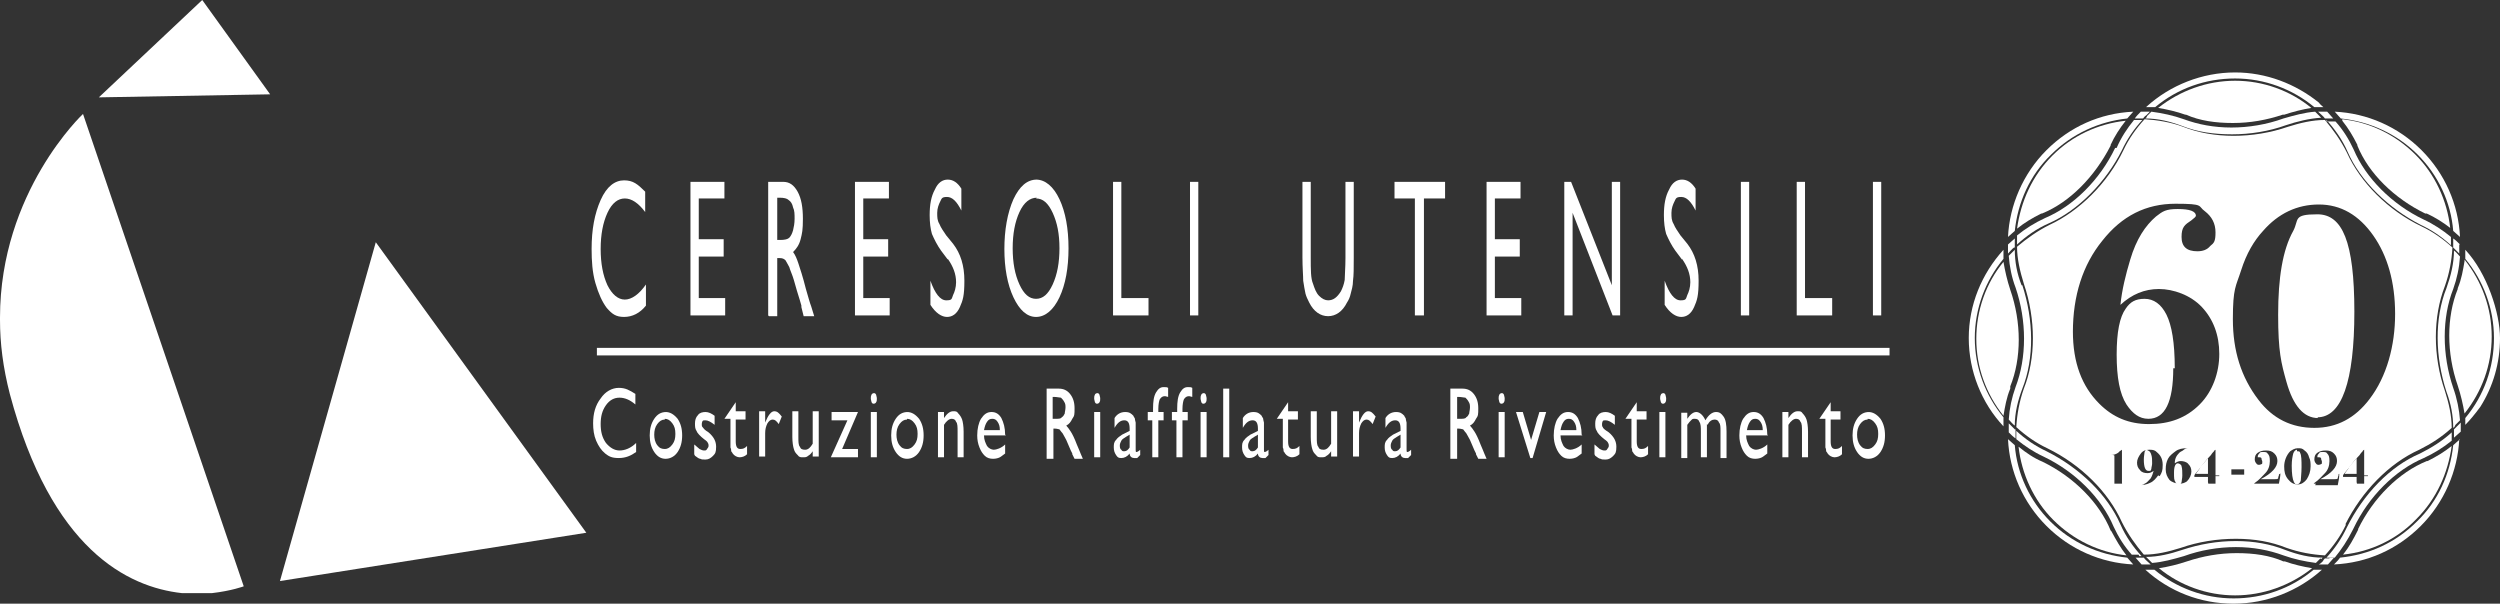 <?xml version="1.0" encoding="UTF-8"?>
<svg xmlns="http://www.w3.org/2000/svg" version="1.1" viewBox="0 0 331.3 80">
  <rect x="0" y="0" width="331.3" height="80" fill="#333333" stroke="none"/>
  <defs>
    <style>
      .cls-1 {
        stroke: #fff;
        stroke-width: 1px;
      }

      .cls-1, .cls-2 {
        fill: #fff;
      }
    </style>
  </defs>
  <!-- Generator: Adobe Illustrator 28.7.0, SVG Export Plug-In . SVG Version: 1.2.0 Build 136)  -->
  <g>
    <g id="Livello_1">
      <g>
        <g>
          <path class="cls-2" d="M37.1,77l40.6-6.4-27.9-38.5-12.7,44.9ZM0,42.1v.3c0,3.1.4,6.3,1.3,9.8,5.5,20.6,15.6,25.6,22.8,26.4h4c2.6-.3,4.2-.9,4.2-.9L11,15.1S0,25.4,0,42.1M13.2,12.9l22.6-.4L26.8,0l-13.7,12.9Z"/>
          <path class="cls-2" d="M85.6,37.7v2.8c-.8,1-1.8,1.5-2.9,1.5s-1.6-.4-2.3-1.2c-.6-.8-1.1-1.9-1.5-3.3-.4-1.4-.5-2.9-.5-4.5,0-2.6.4-4.7,1.2-6.5.8-1.8,1.9-2.6,3.1-2.6s1.8.5,2.8,1.5v2.7c-.9-1.2-1.8-1.8-2.7-1.8s-1.7.6-2.3,1.9c-.6,1.3-.9,2.9-.9,4.8s.3,3.5.9,4.8c.6,1.2,1.4,1.9,2.3,1.9s1.9-.7,2.8-2"/>
          <polygon class="cls-2" points="91.5 24.1 96 24.1 96 26.3 92.6 26.3 92.6 31.7 95.9 31.7 95.9 34 92.6 34 92.6 39.5 96.1 39.5 96.1 41.8 91.5 41.8 91.5 24.1"/>
          <path class="cls-2" d="M103.3,26.2h-.3v5.6h.4c.6,0,1-.1,1.2-.3.2-.2.4-.6.5-1,.1-.4.2-.9.2-1.5s0-1.1-.2-1.5c-.1-.5-.3-.8-.6-1-.2-.2-.6-.3-1.2-.3M101.8,41.8v-17.7h2c.8,0,1.4.4,1.9,1.3.5.9.7,2.1.7,3.6s-.1,1.9-.3,2.7c-.2.8-.6,1.3-1,1.7.3.4.5.9.7,1.5.2.6.6,1.8,1,3.4.3,1,.5,1.8.7,2.3l.4,1.3h-1.4l-.3-1.2s0-.1,0-.2l-.2-.7-.4-1.3-.4-1.4c-.2-.7-.5-1.3-.6-1.7-.2-.4-.4-.7-.5-.9-.2-.2-.4-.3-.8-.3h-.3v7.7h-1.1Z"/>
          <polygon class="cls-2" points="113.3 24.1 117.8 24.1 117.8 26.3 114.4 26.3 114.4 31.7 117.7 31.7 117.7 34 114.4 34 114.4 39.5 117.9 39.5 117.9 41.8 113.3 41.8 113.3 24.1"/>
          <g>
            <path class="cls-2" d="M125.6,34.4l-.9-1.2c-.5-.7-.9-1.5-1.2-2.2-.2-.7-.3-1.5-.3-2.5,0-1.4.2-2.5.7-3.4.4-.9,1-1.3,1.7-1.3s1.3.4,1.8,1.2v2.9c-.6-1.2-1.2-1.8-1.9-1.8s-.7.2-.9.6c-.2.4-.4.9-.4,1.5s0,1,.3,1.5c.2.5.5.9.9,1.5l.9,1.1c1,1.3,1.5,2.9,1.5,4.9s-.2,2.6-.6,3.5c-.4.9-1,1.3-1.7,1.3s-1.5-.5-2.2-1.6v-3.2c.6,1.7,1.3,2.6,2.1,2.6s.7-.2.9-.7c.2-.4.4-1,.4-1.7,0-1.1-.4-2.1-1.1-3.1"/>
            <path class="cls-2" d="M137.4,26.2c-.9,0-1.7.6-2.3,1.9-.6,1.3-.9,2.9-.9,4.8s.3,3.5.9,4.8c.6,1.3,1.3,1.9,2.2,1.9s1.6-.6,2.2-1.9c.6-1.3.9-2.9.9-4.8s-.3-3.4-.9-4.7c-.6-1.3-1.3-1.9-2.2-1.9M137.3,23.8c1.2,0,2.3.9,3.1,2.6.8,1.7,1.2,3.9,1.2,6.5s-.4,4.8-1.2,6.5c-.8,1.7-1.9,2.6-3.1,2.6s-2.2-.9-3-2.6c-.8-1.7-1.2-3.9-1.2-6.4s.4-4.8,1.2-6.6c.8-1.7,1.8-2.6,3.1-2.6"/>
          </g>
          <polygon class="cls-2" points="147.5 24.1 148.6 24.1 148.6 39.5 152.2 39.5 152.2 41.8 147.5 41.8 147.5 24.1"/>
          <rect class="cls-2" x="157.7" y="24.1" width="1.1" height="17.7"/>
          <path class="cls-2" d="M178.3,24.1h1.1v10c0,1.4,0,2.4-.1,3.1,0,.7-.2,1.3-.3,1.7-.1.5-.3.9-.5,1.2-.6,1.2-1.5,1.8-2.5,1.8s-1.9-.6-2.5-1.8c-.2-.4-.4-.8-.5-1.2-.1-.5-.2-1-.3-1.7,0-.7-.1-1.7-.1-3.1v-10h1.1v10c0,1.7,0,2.8.3,3.5.2.6.4,1.2.8,1.6.4.4.8.6,1.2.6.7,0,1.2-.4,1.7-1.2.2-.4.4-.9.5-1.5,0-.6.1-1.6.1-2.9v-10Z"/>
          <polygon class="cls-2" points="184.8 24.1 191.5 24.1 191.5 26.3 188.7 26.3 188.7 41.8 187.5 41.8 187.5 26.3 184.8 26.3 184.8 24.1"/>
          <polygon class="cls-2" points="197 24.1 201.5 24.1 201.5 26.3 198.1 26.3 198.1 31.7 201.4 31.7 201.4 34 198.1 34 198.1 39.5 201.6 39.5 201.6 41.8 197 41.8 197 24.1"/>
          <polygon class="cls-2" points="213.6 24.1 214.7 24.1 214.7 41.8 213.7 41.8 208.4 28.2 208.4 41.8 207.3 41.8 207.3 24.1 208.2 24.1 213.6 37.8 213.6 24.1"/>
          <path class="cls-2" d="M222.9,34.4l-.9-1.2c-.5-.7-.9-1.5-1.2-2.2-.2-.7-.3-1.5-.3-2.5,0-1.4.2-2.5.7-3.4.4-.9,1-1.3,1.7-1.3s1.3.4,1.8,1.2v2.9c-.6-1.2-1.2-1.8-1.9-1.8s-.7.2-.9.6c-.2.4-.4.9-.4,1.5s0,1,.3,1.5c.2.5.5.9.9,1.5l.9,1.1c1,1.3,1.5,2.9,1.5,4.9s-.2,2.6-.6,3.5c-.4.9-1,1.3-1.7,1.3s-1.5-.5-2.2-1.6v-3.2c.6,1.7,1.3,2.6,2.1,2.6s.7-.2.9-.7c.2-.4.4-1,.4-1.7,0-1.1-.4-2.1-1.1-3.1"/>
          <rect class="cls-2" x="230.7" y="24.1" width="1.1" height="17.7"/>
          <polygon class="cls-2" points="238.1 24.1 239.2 24.1 239.2 39.5 242.8 39.5 242.8 41.8 238.1 41.8 238.1 24.1"/>
          <rect class="cls-2" x="248.2" y="24.1" width="1.1" height="17.7"/>
          <g>
            <path class="cls-2" d="M84.3,58.5v1.4c-.7.5-1.4.8-2.3.8s-1.3-.2-1.8-.6c-.5-.4-.9-1-1.2-1.7-.3-.7-.4-1.5-.4-2.3,0-1.3.3-2.4,1-3.3.6-.9,1.5-1.4,2.4-1.4s1.4.3,2.2.8v1.4c-.7-.6-1.4-.9-2.1-.9s-1.3.3-1.8,1-.7,1.5-.7,2.5.2,1.8.7,2.5c.5.6,1.1,1,1.8,1s1.5-.3,2.2-1"/>
            <path class="cls-2" d="M88.1,55.6c-.4,0-.7.2-1,.6-.3.4-.4.9-.4,1.4s.1,1,.4,1.4c.3.4.6.5,1,.5s.7-.2,1-.6c.3-.4.4-.8.4-1.4s-.1-1-.4-1.4c-.3-.4-.6-.6-1-.6M88.2,54.6c.6,0,1.1.3,1.6.9.4.6.6,1.3.6,2.2s-.2,1.6-.6,2.2c-.4.6-1,.9-1.6.9s-1.1-.3-1.5-.9c-.4-.6-.6-1.3-.6-2.2s.2-1.6.6-2.2c.4-.6.9-.9,1.6-.9"/>
            <path class="cls-2" d="M92,60.2v-1.3c.2.2.5.4.7.6.2.1.4.2.6.2s.3,0,.4-.2c.1-.1.2-.3.2-.4s0-.3-.1-.4c0-.1-.2-.3-.5-.5-.5-.4-.9-.8-1-1.1-.2-.3-.2-.6-.2-1s.1-.8.4-1.1c.2-.3.6-.4,1-.4s.8.2,1.2.5v1.2c-.5-.4-.9-.6-1.2-.6s-.3,0-.4.1c0,0-.1.2-.1.4s0,.3.1.4.2.3.5.5l.3.2c.7.6,1,1.2,1,1.9s-.1.9-.4,1.2c-.3.3-.6.5-1,.5s-.5,0-.7-.1c-.2,0-.4-.2-.7-.4"/>
            <path class="cls-2" d="M96,55.5l1.5-2.2v1.2h1.3v1.1h-1.3v2.9c0,.7.2,1,.6,1s.6-.1.9-.4v1.1c-.3.3-.7.4-1,.4s-.7-.2-.9-.5c0,0-.1-.2-.2-.3,0-.1,0-.3-.1-.5,0-.2,0-.6,0-1.1v-2.7h-.7Z"/>
            <path class="cls-2" d="M101.4,54.6v1.4h0c.4-1,.8-1.5,1.2-1.5s.6.2,1,.7l-.4,1c-.3-.4-.5-.6-.8-.6s-.5.2-.7.5c-.2.4-.3.8-.3,1.3v3.1h-.8v-6h.8Z"/>
            <path class="cls-2" d="M107.7,60.6v-.8c-.2.3-.4.5-.6.6-.2.2-.4.2-.7.2s-.5,0-.7-.3c-.2-.2-.4-.4-.5-.8-.1-.3-.2-.9-.2-1.6v-3.4h.8v3.4c0,.6,0,1.1.2,1.3.1.3.3.4.7.4s.7-.3,1-.8v-4.3h.8v6h-.8Z"/>
          </g>
          <polygon class="cls-2" points="110.2 54.6 113.7 54.6 111.6 59.5 113.7 59.5 113.7 60.6 110.1 60.6 112.3 55.7 110.2 55.7 110.2 54.6"/>
          <g>
            <path class="cls-2" d="M115.4,54.6h.8v6h-.8v-6ZM115.8,52.1c.1,0,.2,0,.3.2,0,.1.1.3.1.5s0,.4-.1.5c0,.1-.2.2-.3.2s-.2,0-.3-.2c0-.1-.1-.3-.1-.5s0-.3.1-.5c0-.1.2-.2.3-.2"/>
            <path class="cls-2" d="M120.2,55.6c-.4,0-.7.2-1,.6-.3.4-.4.9-.4,1.4s.1,1,.4,1.4c.3.4.6.5,1,.5s.7-.2,1-.6c.3-.4.4-.8.4-1.4s-.1-1-.4-1.4c-.3-.4-.6-.6-1-.6M120.2,54.6c.6,0,1.1.3,1.6.9.4.6.6,1.3.6,2.2s-.2,1.6-.6,2.2c-.4.6-1,.9-1.6.9s-1.1-.3-1.5-.9c-.4-.6-.6-1.3-.6-2.2s.2-1.6.6-2.2c.4-.6.9-.9,1.6-.9"/>
            <path class="cls-2" d="M125.1,54.6v.8c.4-.6.8-.9,1.2-.9s.5,0,.7.3c.2.2.4.5.5.8.1.3.2.9.2,1.6v3.4h-.8v-3.4c0-.6,0-1.1-.2-1.3-.1-.3-.3-.4-.6-.4s-.7.3-1,.8v4.3h-.8v-6h.8Z"/>
            <path class="cls-2" d="M130.4,57h2.1c0-.5-.1-.8-.3-1.1-.2-.3-.4-.4-.7-.4s-.5.1-.7.4c-.2.3-.3.6-.4,1.1M133.3,57.7h-2.9c0,.6.2,1,.4,1.4.2.3.6.5.9.5s1-.2,1.5-.7v1.2c-.3.2-.5.4-.7.5-.2.1-.5.2-.9.2s-.8-.1-1.1-.4c-.3-.3-.5-.6-.7-1.1-.2-.5-.3-1-.3-1.6,0-.9.2-1.7.5-2.2.4-.6.8-.9,1.4-.9s1,.3,1.3.8c.3.6.5,1.3.5,2.2h0Z"/>
            <path class="cls-2" d="M139.8,52.6h-.3v2.9h.3c.5,0,.8,0,.9-.2.2-.1.3-.3.4-.5,0-.2.1-.5.1-.8s0-.5-.2-.8c-.1-.2-.3-.4-.4-.5-.2,0-.5-.1-.9-.1M138.7,60.6v-9.1h1.6c.6,0,1.1.2,1.5.7.4.5.6,1.1.6,1.9s0,1-.3,1.4c-.2.4-.4.7-.8.9.2.2.4.5.6.8.2.3.5.9.8,1.7.2.5.4.9.5,1.2l.3.7h-1.1l-.3-.6s0,0,0-.1l-.2-.4-.3-.7-.3-.7c-.2-.4-.4-.7-.5-.9-.2-.2-.3-.4-.4-.5-.1,0-.3-.1-.6-.1h-.2v4h-.9Z"/>
            <path class="cls-2" d="M145,54.6h.8v6h-.8v-6ZM145.4,52.1c.1,0,.2,0,.3.2,0,.1.1.3.1.5s0,.4-.1.5c0,.1-.2.2-.3.2s-.2,0-.3-.2c0-.1-.1-.3-.1-.5s0-.3.1-.5c0-.1.2-.2.3-.2"/>
            <path class="cls-2" d="M149.7,59.4v-1.8l-.5.3c-.3.2-.5.3-.6.5-.1.2-.2.4-.2.6s0,.5.2.6c.1.2.2.2.4.2.3,0,.5-.2.7-.5M150.5,57v2.6c0,.2,0,.3.1.3s.3-.1.5-.3v.7c-.2.2-.3.3-.4.4-.1,0-.2,0-.4,0-.3,0-.6-.2-.6-.6-.3.4-.7.6-1.1.6s-.5-.1-.7-.4c-.2-.3-.3-.6-.3-1s0-.7.3-1c.2-.3.5-.5.8-.7l1-.5v-.3c0-.7-.2-1.1-.7-1.1s-.9.3-1.3,1v-1.3c.3-.5.8-.8,1.4-.8s.8.2,1.1.5c0,.1.2.3.2.4,0,.2.1.4.1.5,0,.2,0,.5,0,1"/>
            <path class="cls-2" d="M152.8,54.6v-.4c0-1,.1-1.7.4-2.2.3-.5.6-.7,1-.7s.4,0,.6.1v1.2c-.1,0-.3-.1-.4-.1-.3,0-.5.1-.7.4-.1.2-.2.7-.2,1.3v.4h.7v1.1h-.7v4.9h-.8v-4.9h-.6v-1.1h.6Z"/>
            <path class="cls-2" d="M156,54.6v-.4c0-1,.1-1.7.4-2.2.3-.5.6-.7,1-.7s.4,0,.6.1v1.2c-.1,0-.3-.1-.4-.1-.3,0-.5.1-.7.4-.1.2-.2.7-.2,1.3v.4h.7v1.1h-.7v4.9h-.8v-4.9h-.6v-1.1h.6Z"/>
            <path class="cls-2" d="M159.1,54.6h.8v6h-.8v-6ZM159.5,52.1c.1,0,.2,0,.3.2,0,.1.1.3.1.5s0,.4-.1.5c0,.1-.2.2-.3.2s-.2,0-.3-.2c0-.1-.1-.3-.1-.5s0-.3.1-.5c0-.1.2-.2.3-.2"/>
          </g>
          <rect class="cls-2" x="162.1" y="51.5" width=".8" height="9.1"/>
          <g>
            <path class="cls-2" d="M166.7,59.4v-1.8l-.5.3c-.3.2-.5.3-.6.5-.1.2-.2.4-.2.6s0,.5.2.6c.1.2.2.2.4.2.3,0,.5-.2.7-.5M167.5,57v2.6c0,.2,0,.3.1.3s.3-.1.5-.3v.7c-.2.2-.3.3-.4.4-.1,0-.2,0-.4,0-.3,0-.6-.2-.6-.6-.3.4-.7.6-1.1.6s-.5-.1-.7-.4c-.2-.3-.3-.6-.3-1s0-.7.3-1c.2-.3.5-.5.8-.7l1-.5v-.3c0-.7-.2-1.1-.7-1.1s-.9.3-1.3,1v-1.3c.3-.5.8-.8,1.4-.8s.8.2,1.1.5c0,.1.2.3.2.4,0,.2.1.4.1.5,0,.2,0,.5,0,1"/>
            <path class="cls-2" d="M169.2,55.5l1.5-2.2v1.2h1.3v1.1h-1.3v2.9c0,.7.2,1,.6,1s.6-.1.9-.4v1.1c-.3.3-.7.4-1,.4s-.7-.2-.9-.5c0,0-.1-.2-.2-.3,0-.1,0-.3-.1-.5,0-.2,0-.6,0-1.1v-2.7h-.7Z"/>
            <path class="cls-2" d="M176.4,60.6v-.8c-.2.3-.4.5-.6.6-.2.2-.4.2-.7.2s-.5,0-.7-.3c-.2-.2-.4-.4-.5-.8-.1-.3-.2-.9-.2-1.6v-3.4h.8v3.4c0,.6,0,1.1.2,1.3.1.3.3.4.7.4s.7-.3,1-.8v-4.3h.8v6h-.8Z"/>
            <path class="cls-2" d="M180.1,54.6v1.4h0c.4-1,.8-1.5,1.2-1.5s.6.2,1,.7l-.4,1c-.3-.4-.5-.6-.8-.6s-.5.2-.7.5c-.2.4-.3.8-.3,1.3v3.1h-.8v-6h.8Z"/>
            <path class="cls-2" d="M185.6,59.4v-1.8l-.5.3c-.3.2-.5.3-.6.5-.1.2-.2.4-.2.6s0,.5.2.6c.1.2.2.2.4.2.3,0,.5-.2.7-.5M186.4,57v2.6c0,.2,0,.3.1.3s.3-.1.5-.3v.7c-.2.2-.3.3-.4.4-.1,0-.2,0-.4,0-.3,0-.6-.2-.6-.6-.3.4-.7.6-1.1.6s-.5-.1-.7-.4c-.2-.3-.3-.6-.3-1s0-.7.3-1c.2-.3.5-.5.8-.7l1-.5v-.3c0-.7-.2-1.1-.7-1.1s-.9.3-1.3,1v-1.3c.3-.5.8-.8,1.4-.8s.8.2,1.1.5c0,.1.2.3.2.4,0,.2.1.4.1.5,0,.2,0,.5,0,1"/>
            <path class="cls-2" d="M193.4,52.6h-.3v2.9h.3c.5,0,.8,0,.9-.2.2-.1.3-.3.4-.5,0-.2.1-.5.1-.8s0-.5-.2-.8c-.1-.2-.3-.4-.4-.5-.2,0-.5-.1-.9-.1M192.2,60.6v-9.1h1.6c.6,0,1.1.2,1.5.7.4.5.6,1.1.6,1.9s0,1-.3,1.4c-.2.4-.4.7-.8.9.2.2.4.5.6.8.2.3.5.9.8,1.7.2.5.4.9.5,1.2l.3.7h-1.1l-.3-.6s0,0,0-.1l-.2-.4-.3-.7-.3-.7c-.2-.4-.4-.7-.5-.9-.2-.2-.3-.4-.4-.5-.1,0-.3-.1-.6-.1h-.2v4h-.9Z"/>
            <path class="cls-2" d="M198.6,54.6h.8v6h-.8v-6ZM199,52.1c.1,0,.2,0,.3.2,0,.1.1.3.1.5s0,.4-.1.5c0,.1-.2.2-.3.2s-.2,0-.3-.2c0-.1-.1-.3-.1-.5s0-.3.1-.5c0-.1.2-.2.3-.2"/>
          </g>
          <polygon class="cls-2" points="204 54.6 204.9 54.6 203.1 60.7 202.8 60.7 200.9 54.6 201.8 54.6 202.9 58.3 204 54.6"/>
          <g>
            <path class="cls-2" d="M206.8,57h2.1c0-.5-.1-.8-.3-1.1-.2-.3-.4-.4-.7-.4s-.5.1-.7.4c-.2.3-.3.6-.4,1.1M209.7,57.7h-2.9c0,.6.2,1,.4,1.4.2.3.6.5.9.5s1-.2,1.5-.7v1.2c-.3.2-.5.4-.7.5-.2.1-.5.2-.9.2s-.8-.1-1.1-.4c-.3-.3-.5-.6-.7-1.1-.2-.5-.3-1-.3-1.6,0-.9.2-1.7.5-2.2.4-.6.8-.9,1.4-.9s1,.3,1.3.8c.3.6.5,1.3.5,2.2h0Z"/>
            <path class="cls-2" d="M211.3,60.2v-1.3c.2.2.5.4.7.6.2.1.4.2.6.2s.3,0,.4-.2c.1-.1.2-.3.2-.4s0-.3-.1-.4c0-.1-.2-.3-.5-.5-.5-.4-.9-.8-1-1.1-.2-.3-.2-.6-.2-1s.1-.8.4-1.1c.2-.3.6-.4,1-.4s.8.2,1.2.5v1.2c-.5-.4-.9-.6-1.2-.6s-.3,0-.4.1c0,0-.1.2-.1.4s0,.3.1.4c0,.1.2.3.5.5l.3.2c.7.6,1,1.2,1,1.9s-.1.9-.4,1.2c-.3.3-.6.5-1,.5s-.5,0-.7-.1c-.2,0-.4-.2-.7-.4"/>
            <path class="cls-2" d="M215.4,55.5l1.5-2.2v1.2h1.3v1.1h-1.3v2.9c0,.7.2,1,.6,1s.6-.1.9-.4v1.1c-.3.3-.7.4-1,.4s-.7-.2-.9-.5c0,0-.1-.2-.2-.3,0-.1,0-.3-.1-.5,0-.2,0-.6,0-1.1v-2.7h-.7Z"/>
            <path class="cls-2" d="M219.9,54.6h.8v6h-.8v-6ZM220.4,52.1c.1,0,.2,0,.3.2,0,.1.1.3.1.5s0,.4-.1.5c0,.1-.2.2-.3.2s-.2,0-.3-.2c0-.1-.1-.3-.1-.5s0-.3.1-.5c0-.1.2-.2.3-.2"/>
            <path class="cls-2" d="M226.2,56.2v4.4h-.8v-3.3c0-.7,0-1.1-.2-1.4-.1-.3-.3-.4-.6-.4s-.3,0-.5.2c-.1.1-.3.3-.5.6v4.4h-.8v-6h.8v.8c.4-.6.8-.9,1.2-.9s.9.4,1.2,1.1c.4-.7.9-1.1,1.4-1.1s.7.2,1,.6c.3.4.4,1.1.4,2v3.5h-.8v-3.6c0-.5,0-.9-.2-1.1-.1-.3-.3-.4-.6-.4s-.7.2-.9.7"/>
            <path class="cls-2" d="M231.5,57h2.1c0-.5-.1-.8-.3-1.1-.2-.3-.4-.4-.7-.4s-.5.1-.7.4c-.2.3-.3.6-.4,1.1M234.3,57.7h-2.9c0,.6.2,1,.4,1.4.2.3.6.5.9.5s1-.2,1.5-.7v1.2c-.3.2-.5.4-.7.5-.2.1-.5.2-.9.2s-.8-.1-1.1-.4c-.3-.3-.5-.6-.7-1.1-.2-.5-.3-1-.3-1.6,0-.9.2-1.7.5-2.2.4-.6.8-.9,1.4-.9s1,.3,1.3.8c.3.6.5,1.3.5,2.2h0Z"/>
            <path class="cls-2" d="M237,54.6v.8c.4-.6.8-.9,1.2-.9s.5,0,.7.3c.2.2.4.5.5.8.1.3.2.9.2,1.6v3.4h-.8v-3.4c0-.6,0-1.1-.2-1.3-.1-.3-.3-.4-.6-.4s-.7.3-1,.8v4.3h-.8v-6h.8Z"/>
            <path class="cls-2" d="M241.1,55.5l1.5-2.2v1.2h1.3v1.1h-1.3v2.9c0,.7.2,1,.6,1s.6-.1.9-.4v1.1c-.3.3-.7.4-1,.4s-.7-.2-.9-.5c0,0-.1-.2-.2-.3,0-.1,0-.3-.1-.5,0-.2,0-.6,0-1.1v-2.7h-.7Z"/>
            <path class="cls-2" d="M247.5,55.6c-.4,0-.7.2-1,.6-.3.4-.4.9-.4,1.4s.1,1,.4,1.4c.3.4.6.5,1,.5s.7-.2,1-.6c.3-.4.4-.8.4-1.4s-.1-1-.4-1.4c-.3-.4-.6-.6-1-.6M247.6,54.6c.6,0,1.1.3,1.6.9.4.6.6,1.3.6,2.2s-.2,1.6-.6,2.2c-.4.6-1,.9-1.6.9s-1.1-.3-1.5-.9c-.4-.6-.6-1.3-.6-2.2s.2-1.6.6-2.2c.4-.6.9-.9,1.6-.9"/>
          </g>
          <line class="cls-1" x1="79.1" y1="46.6" x2="250.4" y2="46.6"/>
        </g>
        <g>
          <path class="cls-2" d="M310.8,69.5c2.2-4.4,5.8-8.1,9.8-9.9,1.6-.8,3-1.7,4.3-2.9,0-1.7-.4-3.3-.9-4.9-1.6-4.6-1.6-9.8,0-13.9.6-1.7.9-3.4,1-5.1-1.2-1.1-2.6-2.1-4.1-2.8-4.4-2.1-8.1-5.8-9.9-9.8-.8-1.6-1.8-3-2.9-4.3-1.7,0-3.3.4-4.9.9-2.3.8-4.8,1.2-7.2,1.2s-4.7-.4-6.7-1.2c-1.6-.6-3.4-.9-5.1-1-1.1,1.2-2.1,2.6-2.8,4.1-2.1,4.4-5.9,8.1-9.8,9.9-1.6.8-3,1.8-4.3,2.9,0,1.6.4,3.3.9,4.9,1.6,4.7,1.6,9.9,0,13.9-.6,1.7-.9,3.4-1,5.1,1.2,1.1,2.6,2.1,4.1,2.8,4.5,2.2,8.1,5.8,9.9,9.8.8,1.6,1.8,3,2.9,4.3,1.7,0,3.3-.4,4.9-.9,2.3-.8,4.8-1.2,7.3-1.2s4.7.4,6.7,1.2c1.7.6,3.4.9,5.1,1,1.1-1.2,2.1-2.6,2.8-4.1ZM313.9,63.6s0,0,0,0c0,0,0-.1,0-.3,0-.1,0-.2,0-.2,0,0,0,0-.2,0h-.4s0,.7,0,.7c0,.1,0,.2,0,.3,0,0,.2,0,.5,0,.1,0,.2,0,.2,0s-.1,0-.3,0c-.9,0-1.5,0-1.7,0s-.2,0-.3,0c0,0-.1,0-.1,0s0,0,.2,0c.3,0,.4,0,.5,0s0-.1,0-.2v-.7h-.7c-.6,0-.9,0-1,0,0,0-.1,0-.1,0s0,0,0-.2c0-.1.3-.4.7-.9.4-.5.8-1.1,1.5-1.8,0,0,.1-.2.4-.5,0-.1.2-.2.2-.2s0,0,0,.2v3.2c.3,0,.5,0,.5,0,0,0,0,0,0,0,0,0,0-.1,0-.3s0-.2,0-.2,0,0,0,0c0,0,0,.3,0,.6,0,.3,0,.5,0,.6,0,0,0,0,0,.1s0,0,0,0ZM297,35.8c.7-2.2,1.7-3.9,2.9-5.2,2-2.3,4.5-3.5,7.4-3.5s5.3,1.4,7.2,4.1,2.9,6.2,2.9,10.4-1.1,8.3-3.4,11.3c-1.9,2.5-4.3,3.8-7.3,3.8s-5.5-1.2-7.4-3.7c-2.3-3-3.4-6.5-3.4-10.7s.4-4.3,1.1-6.5ZM274.7,44c0-4.8,1.3-8.9,3.9-12.1,2.6-3.3,5.8-4.9,9.7-4.9s2.9.3,3.9,1c.9.7,1.4,1.6,1.4,2.8s-.2,1.4-.7,1.8c-.4.5-1,.7-1.7.7-1.4,0-2.1-.6-2.1-1.9s.4-1.6,1.3-2.2c.4-.3.6-.5.6-.6,0-.6-.8-.9-2.4-.9s-2,.3-2.9,1c-1.4,1.2-2.6,3-3.4,5.7-.6,2-1.1,4-1.3,6,1.5-1.4,3.2-2.1,5.1-2.1s4.2.8,5.7,2.4c1.5,1.6,2.3,3.7,2.3,6.2s-.9,5-2.6,6.7c-1.8,1.8-4,2.6-6.7,2.6s-4.8-.9-6.6-2.7c-2.3-2.3-3.5-5.4-3.5-9.6ZM281.9,64.1h-.2c0,0-.3,0-.8,0h-1.2c-.1,0-.2,0-.2,0s0,0,0,0c0,0,.1,0,.3,0,.2,0,.3,0,.4,0,0,0,0-.1,0-.2v-2.6c0-.5,0-.8,0-.9,0,0,0-.1-.2-.1h-.3c-.1,0-.2,0-.2,0s0,0,.2,0c.4,0,.7-.1,1-.3,0,0,0,0,.2-.2l.3-.2h0v4.3c0,.2,0,.3.3.3.3,0,.4,0,.4,0s0,0-.2,0ZM286,63c-.3.4-.6.8-1.1,1-.4.2-.9.3-1.4.3s-.1,0-.1,0,0,0,.1,0c.2,0,.5,0,.7-.2.3-.1.5-.4.8-.7.2-.3.3-.7.4-1-.3.2-.5.3-.8.3-.4,0-.8-.1-1-.4-.3-.3-.4-.6-.4-1s.2-.8.5-1.2.7-.5,1.1-.5.7,0,1,.3c.5.4.8.9.8,1.7s-.1,1-.4,1.5ZM289.8,63.8c-.3.2-.6.3-1,.3s-1-.2-1.3-.5c-.3-.4-.5-.8-.5-1.4s.1-1,.3-1.4c.2-.4.6-.7,1-1s.9-.4,1.5-.4.3,0,.3,0,0,0,0,0c-.2,0-.5,0-.7.2s-.4.2-.6.4c-.4.4-.6.8-.6,1.4.3-.2.5-.3.8-.3s.8.1,1,.4c.3.3.4.6.4,1s-.2.9-.6,1.3ZM294.2,63.6s0,0,0,0c0,0,0-.1,0-.3,0-.1,0-.2,0-.2,0,0,0,0-.2,0h-.4s0,.7,0,.7c0,.1,0,.2,0,.3,0,0,.2,0,.5,0,.1,0,.2,0,.2,0s-.1,0-.3,0c-.9,0-1.5,0-1.7,0s-.2,0-.3,0c0,0-.1,0-.1,0s0,0,.2,0c.3,0,.4,0,.5,0s0-.1,0-.2v-.7h-.7c-.6,0-.9,0-1,0,0,0-.1,0-.1,0s0,0,0-.2c0-.1.3-.4.7-.9.4-.5.8-1.1,1.5-1.8,0,0,.1-.2.4-.5,0-.1.2-.2.2-.2s0,0,0,.2v3.2c.3,0,.5,0,.5,0,0,0,0,0,0,0,0,0,0-.1,0-.3s0-.2,0-.2,0,0,0,0c0,0,0,.3,0,.6,0,.3,0,.5,0,.6,0,0,0,0,0,.1s0,0,0,0ZM297.4,62.9h-.6c-.1,0-.2,0-.2,0h-.9v-.7h1s.2,0,.7,0v.7ZM302.2,62.7c0,.4-.1.9-.2,1.4-.6,0-1.1,0-1.6,0s0,0-.2,0c-.1,0-.2,0-.3,0h-.9s0,0-.1,0h0c-.2,0-.2,0-.2,0s0,0,.1-.1c.6-.4,1-.9,1.4-1.3.4-.4.6-1,.6-1.6s-.1-.8-.3-1c-.1-.2-.3-.2-.6-.2s-.4,0-.5.2c-.1.1-.2.2-.2.4s0,.1,0,.1c0,0,0,0,.2,0,.1,0,.3,0,.3.2s.1.2.1.4,0,.3-.1.3c0,0-.2.1-.3.1s-.3,0-.4-.2c-.1-.1-.2-.3-.2-.5,0-.4.1-.7.4-.9.3-.2.6-.3,1.1-.3s.8.1,1.1.4c.3.3.4.6.4,1,0,.8-.7,1.6-2.2,2.4h.9c.5,0,.8,0,1,0,.2,0,.3,0,.4-.1,0,0,0-.2.1-.4,0-.2,0-.2.1-.2s0,0,0,0,0,0,0,.1ZM305.7,63.5c-.3.4-.7.7-1.2.7s-.9-.2-1.3-.7c-.4-.5-.5-1-.5-1.7s.3-1.5.8-2c.3-.2.6-.4,1-.4s.6,0,.9.3c.3.2.5.5.6.9.2.4.2.8.2,1.2,0,.7-.2,1.2-.5,1.7ZM306.9,64.1s0,0-.1,0h0c-.2,0-.2,0-.2,0s0,0,.1-.1c.6-.4,1-.9,1.4-1.3.4-.4.6-1,.6-1.6s-.1-.8-.3-1c-.1-.2-.3-.2-.6-.2s-.4,0-.5.2c-.1.1-.2.2-.2.4s0,.1,0,.1c0,0,0,0,.2,0,.1,0,.3,0,.3.2s.1.2.1.4,0,.3-.1.3c0,0-.2.1-.3.1s-.3,0-.4-.2c-.1-.1-.2-.3-.2-.5,0-.4.1-.7.4-.9.3-.2.6-.3,1.1-.3s.8.1,1.1.4c.3.3.4.6.4,1,0,.8-.7,1.6-2.2,2.4h.9c.5,0,.8,0,1,0,.2,0,.3,0,.4-.1,0,0,0-.2.1-.4,0-.2,0-.2.1-.2s0,0,0,0,0,0,0,.1c0,.4-.1.9-.2,1.4-.6,0-1.1,0-1.6,0s0,0-.2,0c-.1,0-.2,0-.3,0h-.9Z"/>
          <path class="cls-2" d="M288.6,61.4c-.3,0-.5.4-.5,1.2s0,1,.2,1.3c0,.2.2.3.4.3s.3,0,.4-.3c0-.2.1-.5.1-.9s0-.9-.1-1.2c0-.2-.3-.4-.5-.4Z"/>
          <path class="cls-2" d="M283.5,73.7c0,0,.2,0,.3,0-1.1-1.2-2.1-2.6-2.8-4.2-1.7-3.9-5.4-7.5-9.8-9.7-1.5-.7-2.8-1.6-4-2.7,0,.4,0,.8,0,1.1,1.1.9,2.3,1.7,3.6,2.3,0,0,0,0,0,0,4.2,2,7.7,5.5,9.3,9.3,0,0,0,0,0,0,.6,1.3,1.4,2.6,2.4,3.7.3,0,.6,0,.9,0Z"/>
          <path class="cls-2" d="M304.4,59.6c-.2,0-.4.2-.5.5-.1.4-.2.9-.2,1.6,0,1.1.1,1.8.3,2.2.1.2.2.3.4.3.2,0,.4-.2.5-.5,0-.3.1-1,.1-1.8s0-1.6-.2-1.9c0-.2-.2-.2-.4-.2Z"/>
          <path class="cls-2" d="M291.5,62.1c-.2.3-.4.5-.5.7.3,0,.6,0,1.1,0h.5c0-.9,0-1.6,0-2.1-.1.1-.3.4-.6.7-.1.1-.3.3-.5.6Z"/>
          <path class="cls-2" d="M279.7,70.3c-1.5-3.7-4.9-7.1-9-9.1,0,0,0,0,0,0-1.2-.5-2.2-1.2-3.2-2,.4,3.6,2,7.1,4.6,9.7,2.7,2.7,6.1,4.3,9.7,4.7-.8-1-1.4-2.1-2-3.2,0,0,0,0,0,0Z"/>
          <path class="cls-2" d="M284.5,15.5c0,0-.1.1-.2.2,1.7,0,3.3.4,4.9,1,2,.8,4.2,1.1,6.6,1.1s4.9-.4,7.1-1.2c1.5-.5,3.1-.9,4.7-1-.3-.3-.5-.5-.8-.8-1.4.1-2.8.5-4.2.9-2.2.8-4.6,1.2-6.9,1.2s-4.4-.4-6.3-1.1c0,0,0,0,0,0-1.4-.5-2.8-.8-4.3-1-.2.2-.4.4-.6.6Z"/>
          <path class="cls-2" d="M289.7,15.2c1.8.8,3.9,1.1,6.2,1.1s4.5-.4,6.6-1.1c0,0,.1,0,.2,0,1.2-.4,2.4-.7,3.6-.9-2.8-2.3-6.4-3.6-10.1-3.6h0c-3.7,0-7.3,1.3-10.2,3.6,1.2.2,2.5.5,3.6.9,0,0,0,0,.1,0Z"/>
          <path class="cls-2" d="M267.9,37.8c-.6-1.5-.9-3.1-.9-4.7-.3.3-.5.5-.8.8.1,1.4.4,2.9.9,4.2h0c1.5,4.4,1.5,9.3,0,13.2,0,0,0,0,0,0-.5,1.4-.8,2.8-.9,4.3.3.3.5.6.8.8,0-1.7.4-3.3,1-4.9,1.6-4,1.5-9.1,0-13.7Z"/>
          <path class="cls-2" d="M284.6,59.6c-.2,0-.3,0-.4.3,0,.2-.1.5-.1,1,0,1,.2,1.5.6,1.5s.3,0,.4-.3c0-.2.1-.4.1-.7,0-.4,0-.8-.1-1.1-.1-.4-.3-.6-.5-.6Z"/>
          <path class="cls-2" d="M325.4,56.3c.2-.2.4-.4.6-.6-.1-1.4-.4-2.9-.9-4.3,0,0,0,0,0,0-1.5-4.4-1.5-9.3,0-13.1,0,0,0,0,0,0,.5-1.4.8-2.8.9-4.3-.3-.3-.5-.6-.8-.8,0,1.7-.4,3.3-1,5-1.6,4-1.5,9.1,0,13.7.6,1.6.9,3.2.9,4.8,0,0,.2-.1.2-.2Z"/>
          <path class="cls-2" d="M266.4,51.3s0,0,0-.1c1.5-3.7,1.5-8.5,0-12.8,0,0,0,0,0,0-.4-1.2-.7-2.5-.9-3.7-2.3,2.8-3.6,6.4-3.6,10.2s1.3,7.3,3.6,10.2c.2-1.2.4-2.4.9-3.6Z"/>
          <path class="cls-2" d="M326.6,34.6c-.2,1.2-.4,2.4-.9,3.6,0,0,0,0,0,.1-1.5,3.7-1.5,8.5,0,12.8,0,0,0,0,0,0,.4,1.2.7,2.5.9,3.7,2.3-2.9,3.6-6.4,3.6-10.2s-1.3-7.3-3.6-10.2Z"/>
          <path class="cls-2" d="M307.6,74.1c0,0,.1-.1.2-.2-1.7,0-3.3-.4-4.9-1-2-.8-4.2-1.2-6.6-1.2s-4.8.4-7.2,1.2c-1.5.5-3.1.9-4.7.9.3.3.5.5.8.8,1.4-.1,2.8-.5,4.2-.9,0,0,0,0,0,0,2.2-.8,4.6-1.2,6.9-1.2s4.4.4,6.3,1.1c0,0,0,0,0,0,1.4.5,2.8.8,4.3,1,.2-.2.4-.4.6-.6Z"/>
          <path class="cls-2" d="M265.5,34.3c0-.4,0-.8,0-1.2-2.9,3.2-4.6,7.3-4.6,11.7s1.7,8.6,4.6,11.7c0-.4,0-.8,0-1.2-2.4-2.9-3.8-6.6-3.8-10.5s1.4-7.6,3.8-10.5Z"/>
          <path class="cls-2" d="M288.2,48.8c0-3.4-.4-5.7-1.1-7.1-.7-1.4-1.7-2.1-2.9-2.1s-1.9.4-2.5,1.3c-.8,1.1-1.2,3.1-1.2,6.1s.4,5.2,1.3,6.6c.8,1.2,1.7,1.9,2.9,1.9,2.2,0,3.3-2.2,3.3-6.7Z"/>
          <path class="cls-2" d="M307.1,55.3c3.2,0,4.9-4.7,4.9-14s-1.6-12.9-4.9-12.9-2.4.7-3.2,2.2c-1.4,2.5-2,6.2-2,11.1s.4,6.4,1.1,8.9c.9,3.2,2.3,4.8,4.2,4.8Z"/>
          <path class="cls-2" d="M311.2,62.1c-.2.3-.4.5-.5.7.3,0,.6,0,1.1,0h.5c0-.9,0-1.6,0-2.1-.1.1-.3.4-.6.7-.1.1-.3.3-.5.6Z"/>
          <path class="cls-2" d="M302.6,74.4s0,0,0,0c-1.8-.8-3.9-1.1-6.2-1.1s-4.5.4-6.6,1.1c0,0,0,0,0,0-1.2.4-2.4.7-3.7.9,2.8,2.3,6.4,3.6,10.1,3.6s7.3-1.3,10.2-3.6c-1.2-.2-2.5-.5-3.6-.9,0,0,0,0,0,0Z"/>
          <path class="cls-2" d="M284.4,14.2c.4,0,.8,0,1.2,0,3-2.5,6.7-3.8,10.6-3.8h0c3.9,0,7.6,1.4,10.5,3.8.4,0,.8,0,1.2,0-.2-.2-.4-.3-.6-.6-3.1-2.5-7-4-11.1-4-4.4,0-8.6,1.7-11.7,4.5Z"/>
          <path class="cls-2" d="M326,32.4c-.3-.3-.6-.6-.9-.8,0,.4,0,.8,0,1.2.3.3.6.6.8.8,0-.4,0-.8,0-1.2Z"/>
          <path class="cls-2" d="M266.1,31.4c.3-.3.6-.5.9-.8.4-3.8,2-7.4,4.8-10.1,2.8-2.8,6.4-4.4,10.1-4.8.3-.3.5-.6.8-.9-4.4.2-8.4,2-11.5,5.1-3.1,3.1-4.9,7.3-5.1,11.5Z"/>
          <path class="cls-2" d="M267,32.8c0-.4,0-.8,0-1.2-.3.3-.6.5-.9.8,0,.4,0,.8,0,1.2.3-.3.5-.6.8-.8Z"/>
          <path class="cls-2" d="M312.5,70.2s0,0,0,0c-.6,1.2-1.2,2.3-2,3.3,3.7-.4,7.1-2,9.7-4.7,2.7-2.7,4.2-6.1,4.7-9.7-1,.8-2,1.4-3.2,2,0,0,0,0-.1,0-3.7,1.5-7.1,4.9-9.1,9Z"/>
          <path class="cls-2" d="M311.9,70s0,0,0,0c2-4.2,5.5-7.7,9.3-9.3,0,0,0,0,0,0,1.3-.6,2.6-1.4,3.7-2.3,0-.4,0-.7,0-1.1-1.2,1.1-2.6,2-4.2,2.8-4,1.7-7.5,5.4-9.7,9.8-.7,1.5-1.6,2.8-2.7,4,.1,0,.2,0,.3,0,.3,0,.5,0,.8,0,.9-1.1,1.7-2.3,2.4-3.7Z"/>
          <path class="cls-2" d="M284.9,74.7c-.3-.3-.6-.5-.8-.8-.2,0-.4,0-.5,0s-.4,0-.6,0c.3.3.5.6.8.9.4,0,.8,0,1.2,0Z"/>
          <path class="cls-2" d="M326,58.2c-.3.3-.6.5-.9.8-.4,3.8-2,7.4-4.8,10.1-2.8,2.8-6.3,4.4-10.2,4.8-.2.3-.5.6-.8.9,4.4-.2,8.4-2,11.5-5.1,3.1-3.1,4.9-7.3,5.1-11.5Z"/>
          <path class="cls-2" d="M267,56.9c-.3-.3-.6-.6-.8-.8,0,.4,0,.8,0,1.2.3.3.6.6.9.8,0-.4,0-.8,0-1.2Z"/>
          <path class="cls-2" d="M308.7,74c-.2,0-.4,0-.6,0-.1.1-.2.2-.3.4-.2.2-.3.3-.5.4.4,0,.8,0,1.2,0,.3-.3.5-.6.8-.9-.2,0-.4,0-.6,0Z"/>
          <path class="cls-2" d="M282.7,74.8c-.3-.3-.5-.6-.8-.9-3.8-.4-7.4-2-10.2-4.8-2.7-2.7-4.4-6.3-4.7-10.1-.3-.3-.6-.5-.9-.8.2,4.3,2,8.4,5.1,11.5,3.1,3.1,7.2,4.9,11.5,5.1Z"/>
          <path class="cls-2" d="M283.5,15.7c.2,0,.3,0,.5,0,.1-.1.2-.3.4-.4.2-.2.3-.3.5-.5-.4,0-.8,0-1.2,0-.3.3-.6.6-.8.9.2,0,.5,0,.7,0Z"/>
          <path class="cls-2" d="M308.3,15.9c1.1,1.2,2.1,2.6,2.8,4.2,1.7,3.9,5.4,7.5,9.7,9.7,1.5.7,2.8,1.6,4,2.7,0-.4,0-.8,0-1.1-1.1-.9-2.3-1.7-3.6-2.3-4.2-2-7.7-5.5-9.3-9.3,0,0,0,0,0,0-.6-1.3-1.4-2.6-2.4-3.7-.3,0-.6,0-.9,0s-.2,0-.3,0Z"/>
          <path class="cls-2" d="M307.3,14.9c.3.3.6.5.8.8.2,0,.4,0,.5,0s.4,0,.6,0c-.3-.3-.5-.6-.8-.9-.4,0-.8,0-1.2,0Z"/>
          <path class="cls-2" d="M310.4,16c.8,1,1.4,2,2,3.2,0,0,0,0,0,.1,1.5,3.7,4.9,7,9,9,0,0,.1,0,.2,0,1.1.5,2.2,1.2,3.1,1.9-.4-3.6-2-7.1-4.6-9.7-2.7-2.7-6.1-4.3-9.7-4.7Z"/>
          <path class="cls-2" d="M309.4,14.8c.3.3.5.6.8.9,3.8.4,7.4,2,10.2,4.8,2.7,2.7,4.4,6.3,4.7,10.1.3.3.6.5.9.8-.2-4.3-2-8.4-5.1-11.5s-7.2-4.9-11.5-5.1Z"/>
          <path class="cls-2" d="M280.3,19.6c-2,4.2-5.5,7.7-9.3,9.3,0,0,0,0,0,0-1.3.6-2.6,1.4-3.7,2.3,0,.4,0,.8,0,1.2,1.2-1.1,2.6-2.1,4.2-2.8,3.9-1.7,7.6-5.5,9.7-9.7.7-1.5,1.6-2.8,2.7-4,0,0-.1,0-.2,0-.3,0-.6,0-.9,0-.9,1.1-1.7,2.3-2.3,3.7Z"/>
          <path class="cls-2" d="M326.7,33.1c0,.4,0,.8,0,1.2,2.4,2.9,3.8,6.6,3.8,10.5s-1.3,7.6-3.8,10.6c0,.3,0,.6,0,.9.5-.5,1.2-1.3,2-2.4,1.7-2.7,2.6-5.8,2.6-9.1s-1.7-8.6-4.6-11.7Z"/>
          <path class="cls-2" d="M326,56.1c-.1.1-.3.3-.4.4-.1.1-.3.3-.4.4,0,.4,0,.8,0,1.1.3-.3.6-.5.9-.8,0-.4,0-.8,0-1.2Z"/>
          <path class="cls-2" d="M279.7,19.4c0,0,0-.1,0-.2.5-1.1,1.2-2.2,2-3.2-3.7.4-7.1,2-9.7,4.6-2.7,2.7-4.2,6.1-4.7,9.7,1-.8,2-1.4,3.2-2,0,0,0,0,.1,0,3.7-1.5,7-4.9,9.1-9Z"/>
          <path class="cls-2" d="M307.8,75.5c-.4,0-.8,0-1.2,0-3,2.5-6.7,3.8-10.6,3.8s-7.6-1.4-10.5-3.8c-.4,0-.8,0-1.2,0,3.2,2.9,7.3,4.5,11.7,4.5s8.6-1.7,11.7-4.5Z"/>
        </g>
      </g>
    </g>
  </g>
</svg>